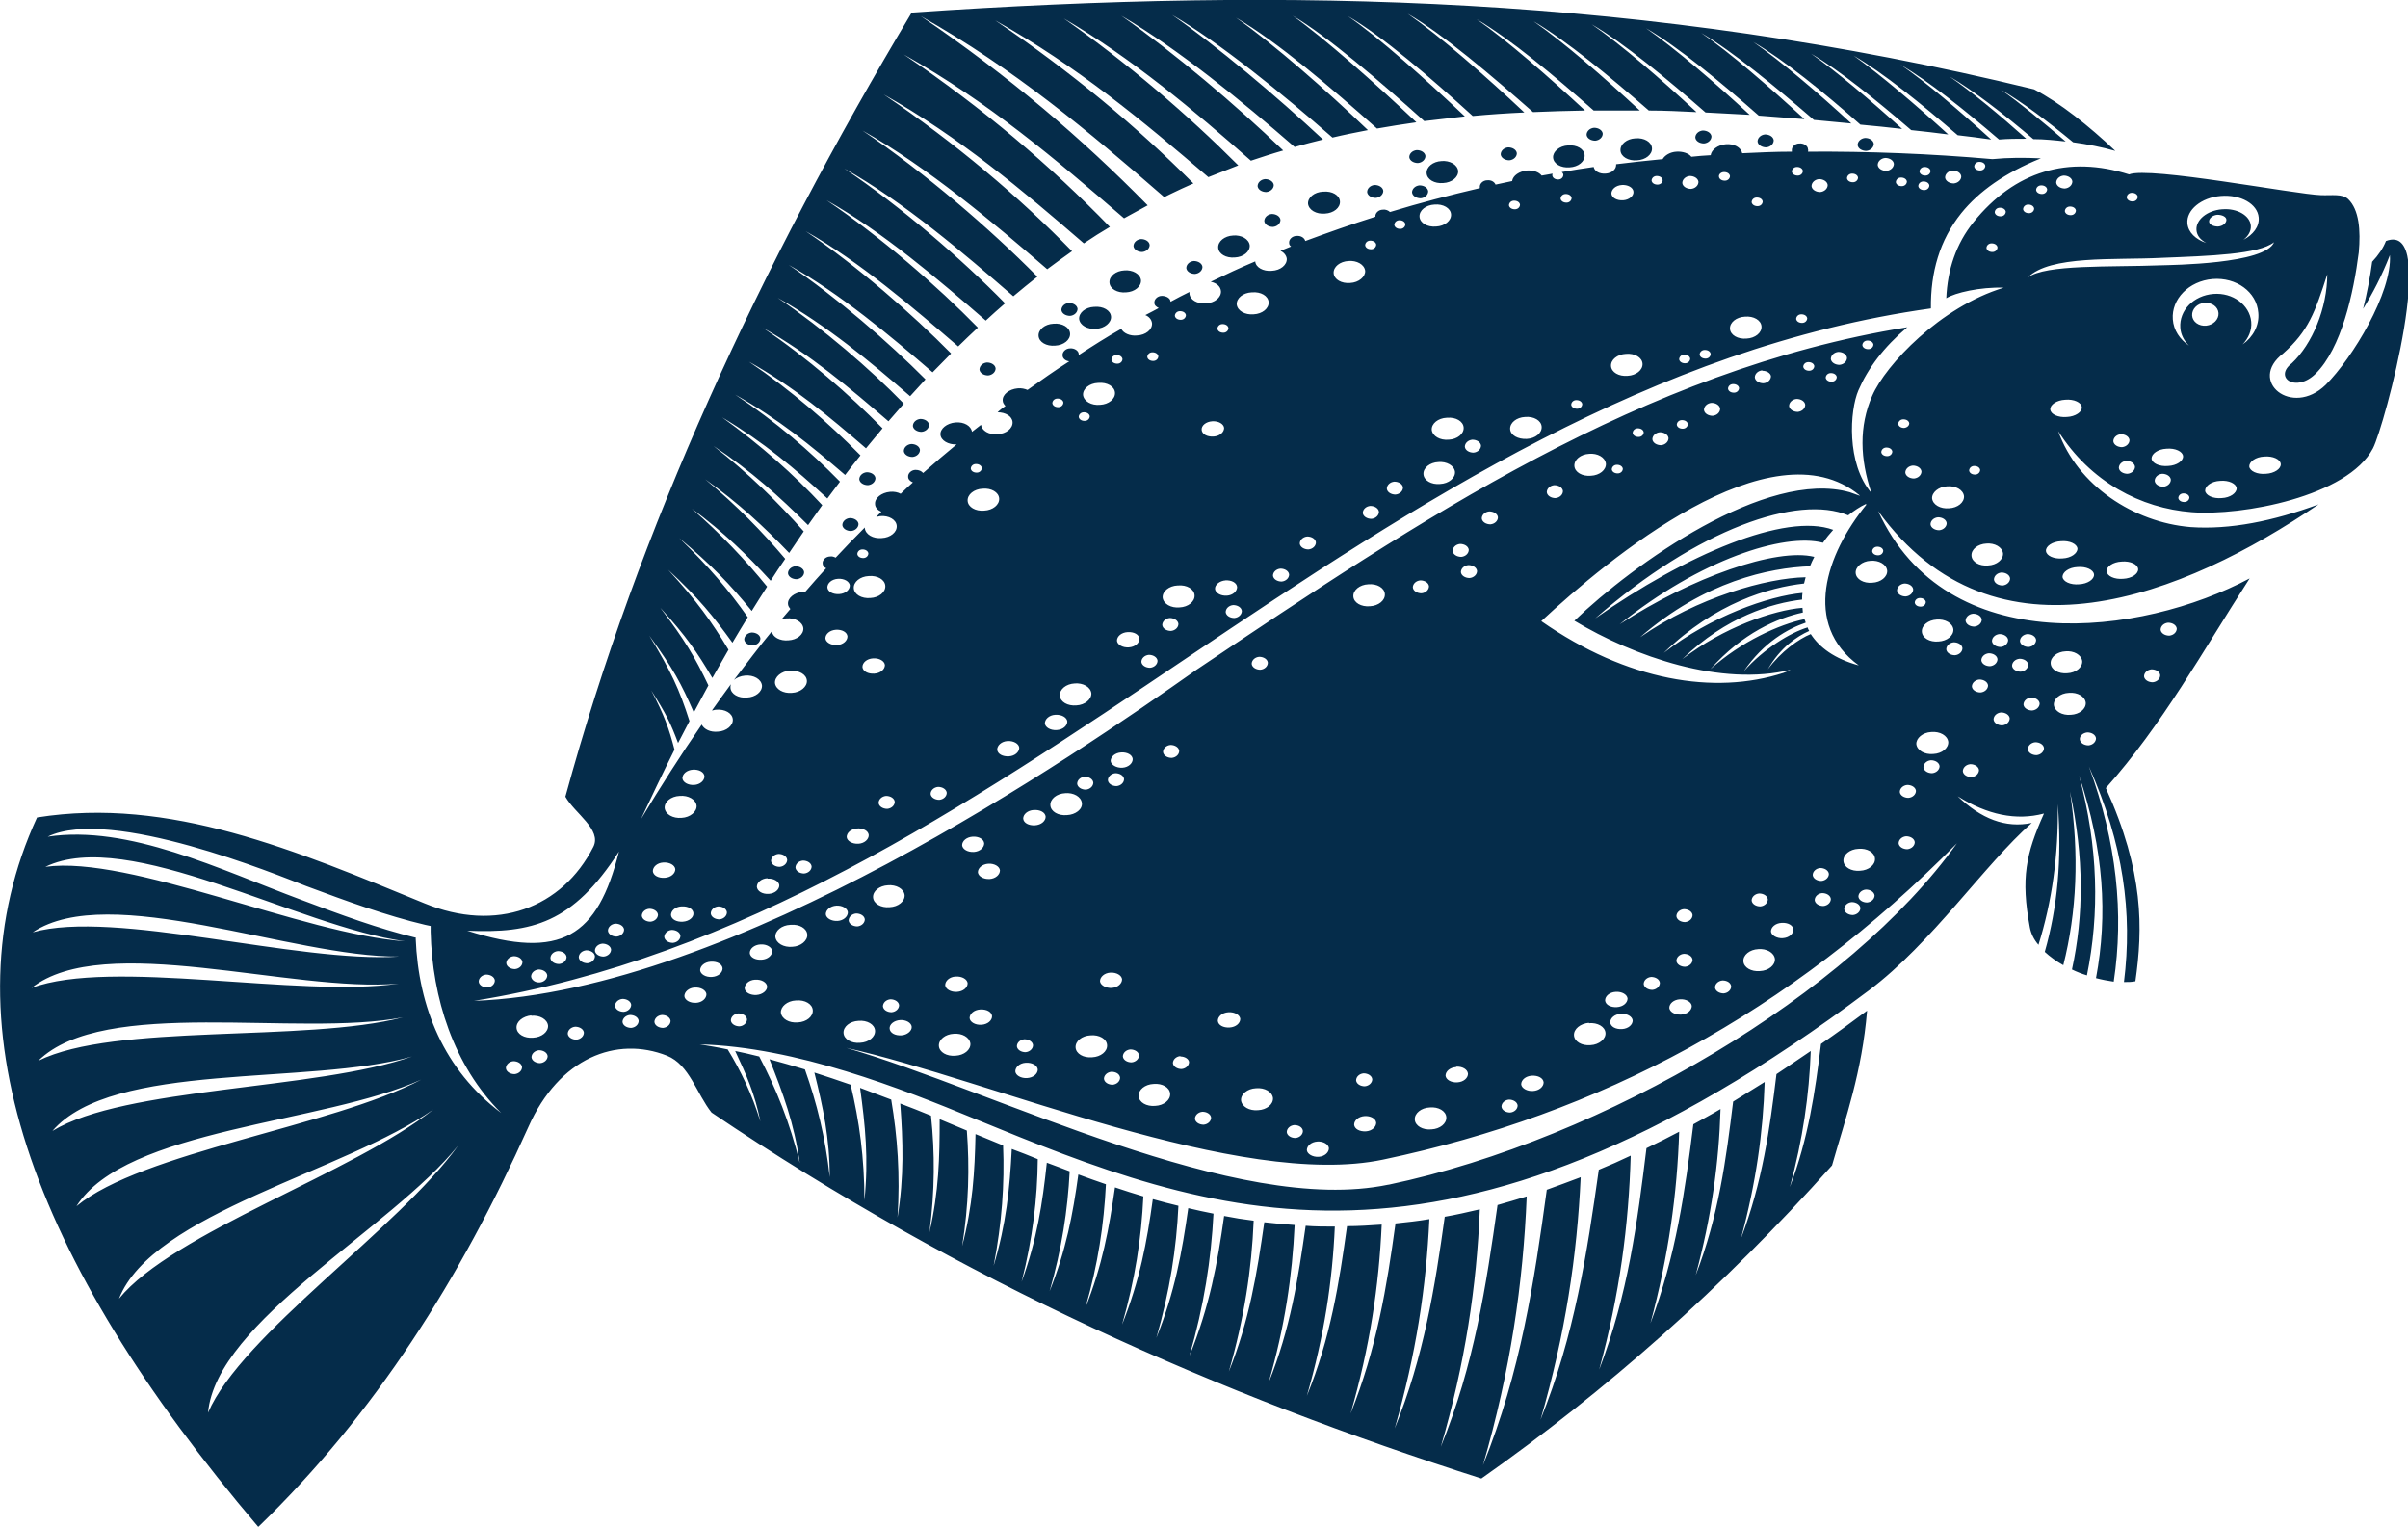 <svg width="183" height="116" viewBox="0 0 183 116" fill="none" xmlns="http://www.w3.org/2000/svg">
<g clip-path="url(#clip0_240_5607)">
<path fill-rule="evenodd" clip-rule="evenodd" d="M19.643 116.002C28.506 107.427 34.973 97.185 40.153 85.633C42.488 80.363 46.86 78.695 50.692 80.214C52.399 80.899 52.938 83.102 54.076 84.531C73.178 97.423 92.73 105.998 112.58 112.34C122.012 105.7 130.934 97.84 139.228 88.55C140.276 84.888 141.504 81.464 141.893 76.79C140.695 77.683 139.557 78.517 138.39 79.32C137.941 82.953 137.432 86.496 136.024 90.188C137.012 86.556 137.491 83.191 137.611 79.856C136.743 80.452 135.845 81.047 135.006 81.613C134.497 85.781 133.929 89.861 132.312 94.088C133.449 89.89 133.988 86.049 134.108 82.209C133.3 82.715 132.491 83.221 131.713 83.697C131.174 88.104 130.605 92.421 128.868 96.887C130.066 92.451 130.635 88.342 130.755 84.263C130.066 84.68 129.377 85.037 128.689 85.424C128.06 90.486 127.371 95.428 125.425 100.549C126.803 95.428 127.461 90.694 127.611 85.99C126.773 86.437 125.934 86.853 125.126 87.24C124.437 92.868 123.719 98.376 121.533 104.063C123.09 98.346 123.778 93.076 123.928 87.806C123.12 88.193 122.311 88.55 121.503 88.878C120.605 95.22 119.677 101.413 117.072 107.874C118.958 101.383 119.856 95.399 120.126 89.444C119.257 89.771 118.389 90.099 117.551 90.397C116.593 97.393 115.575 104.212 112.7 111.328C114.796 104.122 115.754 97.513 116.024 90.903C115.275 91.141 114.527 91.349 113.808 91.558C112.94 97.691 112.042 103.676 109.497 109.928C111.353 103.557 112.221 97.721 112.461 91.885C111.563 92.094 110.664 92.302 109.796 92.451C109.047 97.81 108.209 103.08 105.993 108.529C107.61 102.931 108.389 97.781 108.628 92.63C107.76 92.778 106.892 92.868 106.053 92.957C105.395 97.781 104.616 102.485 102.64 107.398C104.107 102.336 104.796 97.691 105.005 93.046C104.107 93.106 103.239 93.165 102.371 93.165C101.772 97.483 101.113 101.681 99.317 106.058C100.634 101.502 101.263 97.334 101.442 93.195C100.694 93.195 99.945 93.195 99.227 93.136C98.658 97.126 98.059 100.996 96.412 105.045C97.64 100.817 98.209 96.947 98.388 93.076C97.61 93.017 96.832 92.957 96.083 92.868C95.544 96.649 94.945 100.371 93.388 104.212C94.556 100.162 95.125 96.441 95.275 92.749C94.526 92.659 93.778 92.54 93.029 92.391C92.52 96.024 91.921 99.269 90.394 103.021C91.502 99.21 92.041 95.696 92.221 92.213C91.592 92.094 90.933 91.945 90.304 91.796C89.825 95.16 89.286 98.168 87.879 101.651C88.897 98.108 89.406 94.863 89.556 91.617C88.897 91.468 88.268 91.29 87.61 91.111C87.16 94.386 86.622 97.274 85.274 100.639C86.262 97.215 86.741 94.059 86.891 90.903C86.172 90.694 85.454 90.456 84.735 90.218C84.286 93.344 83.777 96.143 82.49 99.359C83.448 96.054 83.897 93.017 84.047 89.98C83.358 89.742 82.669 89.503 81.951 89.235C81.532 92.272 81.023 94.982 79.765 98.108C80.693 94.892 81.142 91.945 81.292 88.997C80.723 88.789 80.154 88.55 79.555 88.342C79.226 91.439 78.807 94.178 77.639 97.393C78.478 94.088 78.837 91.081 78.867 88.074C78.208 87.806 77.549 87.538 76.891 87.3C76.741 90.277 76.472 92.987 75.513 96.173C76.142 92.927 76.352 89.95 76.232 87.032C75.543 86.734 74.825 86.466 74.136 86.169C74.076 89.027 73.927 91.617 73.118 94.684C73.627 91.528 73.687 88.699 73.477 85.901C72.789 85.603 72.1 85.335 71.412 85.037C71.412 87.925 71.352 90.545 70.633 93.642C71.052 90.456 71.052 87.598 70.753 84.769C69.974 84.442 69.196 84.144 68.417 83.846C68.627 86.734 68.717 89.354 68.208 92.51C68.417 89.265 68.208 86.377 67.729 83.549C66.95 83.251 66.142 82.953 65.363 82.655C65.753 85.484 66.022 88.044 65.693 91.2C65.693 87.985 65.303 85.156 64.645 82.417C63.717 82.09 62.818 81.792 61.89 81.494C62.549 84.114 63.058 86.496 63.058 89.444C62.729 86.407 62.07 83.787 61.172 81.256C60.273 80.988 59.375 80.72 58.477 80.482C59.495 83.042 60.363 85.365 60.782 88.372C60.034 85.305 58.986 82.715 57.699 80.273C57.1 80.124 56.471 79.976 55.872 79.856C56.71 81.643 57.369 83.102 57.788 85.216C57.16 83.161 56.291 81.345 55.303 79.737C54.614 79.588 53.896 79.469 53.177 79.35C60.543 79.559 68.507 82.715 74.076 85.007C92.011 92.362 109.796 99.448 142.043 75.242C146.833 71.639 150.815 65.684 154.408 62.528C152.402 62.945 150.546 62.2 148.779 60.503C151.025 61.903 153.211 62.379 155.336 61.813C153.959 64.88 153.57 66.726 154.259 70.448C154.348 70.924 154.558 71.371 154.917 71.788C155.935 68.542 156.444 64.999 156.384 61.099C156.714 65.297 156.354 68.959 155.396 72.324C155.786 72.681 156.265 73.038 156.804 73.336C157.821 69.316 158.031 64.94 157.312 60.146C158.39 65.178 158.36 69.555 157.462 73.663C157.821 73.842 158.211 73.991 158.6 74.11C159.558 69.406 159.468 64.374 158.001 58.925C159.887 64.582 160.187 69.525 159.289 74.319C159.738 74.438 160.217 74.527 160.636 74.587C161.414 69.436 160.875 64.017 158.75 58.24C161.384 64.136 162.073 69.376 161.414 74.616C161.714 74.616 162.013 74.616 162.283 74.557C162.852 70.567 162.941 66.25 160.037 59.878C164.319 55.084 167.373 49.517 170.966 43.949C162.732 48.326 147.941 50.231 142.731 38.828C151.624 51.095 165.965 45.289 176.205 38.322C172.732 39.602 169.469 40.257 166.474 40.048C162.163 39.691 157.881 36.892 156.414 32.754C158.869 36.624 162.702 38.619 166.564 38.917C170.367 39.215 178.421 37.726 180.337 34.064C181.205 32.397 185.427 16.735 181.325 18.313C181.116 18.849 180.756 19.385 180.277 19.891C180.128 21.023 179.888 22.273 179.589 23.464C180.307 22.303 180.996 20.993 181.625 19.385C181.804 22.214 178.78 27.216 176.744 29.241C174.169 31.741 170.786 28.943 173.511 26.858C175.427 25.161 175.936 23.732 176.864 20.844C176.864 23.405 175.726 26.144 174.169 27.603C172.762 28.675 174.469 29.866 175.966 28.407C177.942 26.471 178.87 22.244 179.259 19.177C179.409 17.509 179.289 15.931 178.451 15.127C178.002 14.711 177.223 14.86 176.385 14.83C174.469 14.77 163.331 12.627 161.804 13.252C157.193 11.793 153.121 12.984 149.977 16.884C148.66 18.522 148.001 20.487 147.911 22.66C148.57 22.244 150.486 21.797 152.282 21.857C147.462 23.315 143.3 27.722 142.282 30.074C141.264 32.397 141.354 34.868 142.222 37.458C140.306 35.225 140.575 31.176 141.234 29.657C141.953 27.99 143.15 26.382 144.947 24.864C124.826 28.109 107.88 39.513 90.933 50.886C81.711 57.377 55.752 75.331 36.021 76.045C56.261 72.8 73.298 61.367 90.274 49.934C107.76 38.173 125.665 26.382 146.743 23.434C146.713 20.695 147.402 18.254 149.049 16.199C150.396 14.532 152.372 13.133 155.097 12.031C153.869 11.972 152.612 11.972 151.414 12.091C146.653 11.674 141.983 11.495 137.402 11.525C137.402 11.465 137.432 11.406 137.402 11.346C137.402 11.078 137.072 10.87 136.743 10.9C136.414 10.9 136.144 11.168 136.174 11.435C136.174 11.465 136.174 11.495 136.174 11.525C134.917 11.525 133.659 11.584 132.402 11.644C132.312 11.197 131.773 10.9 131.144 10.959C130.545 11.019 130.066 11.376 130.006 11.793C129.527 11.823 129.048 11.852 128.539 11.912C128.33 11.644 127.88 11.495 127.401 11.525C126.922 11.555 126.533 11.793 126.353 12.091C125.156 12.21 123.988 12.329 122.82 12.478V12.537C122.82 12.865 122.491 13.162 122.012 13.192C121.563 13.222 121.174 13.014 121.114 12.686C120.305 12.805 119.497 12.924 118.688 13.073C118.748 13.133 118.808 13.192 118.808 13.281C118.808 13.46 118.659 13.639 118.419 13.639C118.179 13.639 118 13.52 117.97 13.341C117.97 13.281 117.97 13.222 118 13.192C117.73 13.252 117.461 13.281 117.161 13.341C116.952 13.073 116.533 12.924 116.054 12.954C115.455 13.014 114.976 13.341 114.916 13.758C114.497 13.847 114.078 13.937 113.658 14.026C113.569 13.818 113.329 13.669 113.03 13.698C112.7 13.698 112.431 13.966 112.461 14.234C112.461 14.234 112.461 14.264 112.461 14.294C110.155 14.83 107.88 15.425 105.634 16.11C105.514 15.991 105.305 15.902 105.095 15.931C104.766 15.931 104.496 16.199 104.526 16.467C102.73 17.033 100.963 17.658 99.197 18.313C99.137 18.075 98.868 17.896 98.538 17.926C98.209 17.926 97.939 18.194 97.969 18.462C97.969 18.581 98.029 18.671 98.119 18.73C97.85 18.849 97.58 18.939 97.311 19.058C97.58 19.177 97.76 19.415 97.79 19.653C97.82 20.13 97.311 20.546 96.652 20.576C95.993 20.636 95.424 20.308 95.394 19.862C94.257 20.338 93.119 20.874 92.011 21.41C92.46 21.499 92.76 21.767 92.789 22.124C92.819 22.601 92.31 23.018 91.652 23.047C90.993 23.107 90.424 22.779 90.394 22.303C90.394 22.273 90.394 22.214 90.394 22.184C89.915 22.422 89.436 22.66 88.957 22.928C88.957 22.66 88.628 22.482 88.298 22.482C87.969 22.482 87.699 22.75 87.729 23.018C87.729 23.196 87.879 23.315 88.059 23.405C87.729 23.583 87.4 23.762 87.041 23.941C87.34 24.06 87.52 24.298 87.55 24.566C87.58 25.042 87.071 25.459 86.412 25.489C85.873 25.549 85.364 25.31 85.214 24.983C84.106 25.608 83.029 26.293 81.981 26.978C81.981 26.978 81.981 26.948 81.981 26.918C81.981 26.65 81.651 26.442 81.322 26.471C80.993 26.471 80.723 26.739 80.753 27.007C80.753 27.246 80.993 27.424 81.262 27.454C80.184 28.139 79.136 28.883 78.088 29.628C77.879 29.538 77.609 29.479 77.34 29.508C76.681 29.568 76.172 29.985 76.202 30.431C76.202 30.58 76.292 30.729 76.412 30.848C76.202 30.997 75.993 31.146 75.813 31.325C76.412 31.325 76.921 31.622 76.951 32.069C76.981 32.545 76.472 32.962 75.813 32.992C75.154 33.052 74.615 32.724 74.555 32.277C74.316 32.456 74.106 32.635 73.867 32.813C73.807 32.367 73.268 32.039 72.609 32.099C71.95 32.158 71.441 32.575 71.471 33.022C71.501 33.468 72.07 33.796 72.699 33.766C71.831 34.481 70.992 35.195 70.154 35.94C70.034 35.791 69.825 35.702 69.585 35.702C69.256 35.702 68.986 35.969 69.016 36.237C69.016 36.416 69.166 36.565 69.376 36.654C69.076 36.922 68.747 37.22 68.447 37.518C68.238 37.399 67.938 37.339 67.639 37.369C66.98 37.428 66.471 37.845 66.501 38.292C66.501 38.56 66.711 38.768 66.98 38.887L66.591 39.274C66.591 39.274 66.801 39.245 66.89 39.215C67.549 39.155 68.118 39.483 68.148 39.959C68.178 40.435 67.669 40.852 67.01 40.882C66.351 40.942 65.783 40.614 65.723 40.138C65.723 40.138 65.723 40.108 65.723 40.078C64.974 40.823 64.226 41.597 63.507 42.371C63.387 42.311 63.238 42.252 63.088 42.282C62.758 42.282 62.489 42.55 62.519 42.818C62.519 42.966 62.639 43.115 62.788 43.175C62.249 43.77 61.711 44.366 61.202 44.961C61.142 44.961 61.082 44.961 61.022 44.961C60.363 45.021 59.854 45.438 59.884 45.884C59.884 46.033 59.974 46.152 60.064 46.271C59.854 46.539 59.615 46.777 59.405 47.045C59.525 47.016 59.645 46.986 59.764 46.986C60.423 46.926 60.992 47.254 61.052 47.73C61.082 48.207 60.573 48.623 59.914 48.653C59.285 48.713 58.717 48.415 58.657 47.968C57.669 49.159 56.74 50.41 55.782 51.66C55.992 51.482 56.291 51.363 56.621 51.333C57.279 51.273 57.848 51.601 57.908 52.077C57.938 52.554 57.429 52.97 56.77 53C56.112 53.06 55.543 52.732 55.513 52.256C55.513 52.166 55.513 52.077 55.543 51.988C55.064 52.643 54.585 53.298 54.105 53.983C54.195 53.983 54.315 53.923 54.435 53.923C55.094 53.864 55.663 54.191 55.692 54.668C55.722 55.114 55.213 55.561 54.555 55.591C53.986 55.65 53.507 55.412 53.327 55.055C51.74 57.347 50.213 59.759 48.716 62.23C49.554 60.444 50.393 58.687 51.261 56.96C50.842 55.352 50.483 54.34 49.495 52.464C50.632 54.251 50.962 54.935 51.531 56.454C51.83 55.888 52.099 55.352 52.399 54.787C51.62 52.345 50.992 51.005 49.345 48.296C51.141 50.767 51.77 51.928 52.728 54.132C53.088 53.447 53.477 52.762 53.836 52.077C52.818 49.934 52.04 48.623 50.183 46.182C52.189 48.385 52.968 49.546 54.136 51.511C54.555 50.797 54.944 50.082 55.363 49.368C54.076 47.224 52.968 45.676 50.782 43.294C53.117 45.467 54.195 46.807 55.663 48.832C56.052 48.177 56.441 47.522 56.83 46.897C55.363 44.812 53.896 43.085 51.62 40.882C54.046 42.907 55.483 44.395 57.13 46.42C57.519 45.795 57.908 45.17 58.297 44.574C56.651 42.55 54.824 40.614 52.578 38.649C55.004 40.435 56.8 42.192 58.567 44.127C58.926 43.562 59.285 43.026 59.675 42.46C57.938 40.406 55.992 38.411 53.596 36.416C56.142 38.232 58.058 40.019 59.974 42.014C60.333 41.478 60.722 40.912 61.082 40.376C59.106 38.143 56.92 35.999 54.225 33.885C57.1 35.791 59.225 37.726 61.411 39.9C61.77 39.393 62.13 38.887 62.489 38.381C60.303 36.029 57.848 33.855 54.884 31.712C58.058 33.617 60.393 35.582 62.878 37.875C63.208 37.458 63.507 37.011 63.836 36.595C61.531 34.242 58.986 32.069 55.872 29.985C59.196 31.861 61.591 33.826 64.226 36.089C64.615 35.582 65.004 35.076 65.393 34.6C62.998 32.158 60.124 29.657 56.92 27.484C60.333 29.389 63.088 31.712 65.812 34.064C66.232 33.558 66.651 33.052 67.07 32.545C64.585 30.015 61.351 27.186 57.998 24.923C61.561 26.918 64.645 29.538 67.519 32.01C67.908 31.563 68.298 31.116 68.687 30.67C66.082 27.99 62.609 25.012 59.106 22.631C62.848 24.745 66.142 27.484 69.166 30.104C69.555 29.687 69.944 29.241 70.334 28.824C67.519 25.995 63.597 22.601 59.944 20.13C63.866 22.333 67.669 25.519 70.873 28.288C71.352 27.811 71.801 27.335 72.28 26.858C69.346 23.881 65.154 20.219 61.231 17.569C65.303 19.862 69.465 23.434 72.819 26.323C73.298 25.846 73.807 25.37 74.316 24.893C71.262 21.767 66.92 17.986 62.818 15.217C67.07 17.599 71.412 21.32 74.915 24.358C75.394 23.911 75.903 23.464 76.382 23.047C73.118 19.713 68.537 15.753 64.166 12.805C68.717 15.366 73.268 19.266 77.01 22.512C77.609 22.005 78.238 21.499 78.837 21.023C75.214 17.361 70.334 13.162 65.543 9.917C70.543 12.746 75.454 16.884 79.585 20.457C80.214 19.981 80.843 19.534 81.472 19.087C77.43 14.949 72.609 10.87 67.16 7.178C72.879 10.393 77.759 14.502 82.37 18.492C83.029 18.045 83.687 17.629 84.346 17.241C79.825 12.597 74.825 8.309 68.687 4.141C75.154 7.773 80.244 12.12 85.424 16.587C86.023 16.259 86.622 15.931 87.22 15.604C82.22 10.512 76.711 5.808 69.974 1.223C77.1 5.243 82.759 10.006 88.478 14.979C88.628 14.919 88.747 14.83 88.897 14.77C89.496 14.473 90.095 14.204 90.694 13.937C86.322 9.56 81.472 5.51 75.633 1.551C81.861 5.034 86.831 9.173 91.831 13.46C92.58 13.162 93.328 12.865 94.107 12.567C90.304 8.756 85.663 4.766 80.843 1.402C85.993 4.409 90.783 8.428 95.065 12.21C95.873 11.942 96.682 11.674 97.52 11.435C93.897 7.952 89.286 4.052 85.214 1.193C89.586 3.754 94.376 7.684 98.388 11.168C99.107 10.959 99.826 10.78 100.544 10.602C97.071 7.356 92.43 3.456 89.077 1.134C92.67 3.218 97.52 7.178 101.263 10.453C102.131 10.245 103.029 10.066 103.957 9.887C100.784 6.85 96.861 3.397 93.927 1.342C97.101 3.188 101.233 6.731 104.646 9.768C105.634 9.59 106.622 9.441 107.64 9.292C104.496 6.314 100.664 2.92 98.239 1.193C100.874 2.741 104.886 6.195 108.239 9.202C109.257 9.083 110.275 8.964 111.323 8.845C108.359 6.046 104.856 2.89 102.43 1.223C105.065 2.741 108.778 5.957 111.922 8.815C113.209 8.696 114.497 8.607 115.844 8.547C112.97 5.838 109.467 2.771 106.982 1.044C109.706 2.622 113.389 5.778 116.503 8.518C117.79 8.458 119.108 8.428 120.455 8.399C117.7 5.838 114.527 3.069 112.221 1.461C114.766 2.95 118.15 5.778 121.114 8.399C122.251 8.399 123.419 8.399 124.617 8.399C121.892 5.868 118.808 3.188 116.533 1.61C119.018 3.069 122.371 5.838 125.305 8.399C126.503 8.399 127.701 8.458 128.928 8.518C126.234 6.017 123.21 3.397 120.964 1.848C123.419 3.277 126.713 6.017 129.617 8.547C130.725 8.607 131.833 8.667 132.97 8.726C130.306 6.255 127.312 3.694 125.096 2.146C127.551 3.575 130.785 6.255 133.659 8.786C134.797 8.875 135.965 8.964 137.132 9.054C134.467 6.612 131.503 4.022 129.288 2.503C131.713 3.932 134.946 6.612 137.851 9.113C138.779 9.202 139.737 9.292 140.695 9.381C138.15 7.029 135.336 4.647 133.24 3.188C135.575 4.558 138.629 7.029 141.384 9.47C142.432 9.56 143.48 9.679 144.558 9.798C142.162 7.624 139.587 5.451 137.641 4.081C139.827 5.362 142.611 7.624 145.246 9.887C146.174 9.977 147.103 10.096 148.061 10.215C145.576 7.952 142.881 5.659 140.875 4.23C143.12 5.54 146.055 7.922 148.779 10.274C149.618 10.364 150.456 10.483 151.324 10.602C148.929 8.428 146.384 6.255 144.438 4.915C146.564 6.166 149.318 8.369 151.923 10.602C152.612 10.542 153.3 10.542 153.989 10.542C151.923 8.696 149.827 6.969 148.151 5.808C149.977 6.88 152.282 8.667 154.528 10.572C155.336 10.572 156.175 10.661 156.983 10.751C155.217 9.232 153.48 7.803 152.073 6.821C153.66 7.744 155.606 9.202 157.552 10.81C158.63 10.959 159.708 11.168 160.756 11.465C158.75 9.56 156.534 7.803 154.588 6.791C125.096 -0.385 98.089 -1.01 69.286 0.955C57.699 20.338 48.536 40.138 42.968 60.533C43.686 61.813 45.752 63.034 45.093 64.344C42.728 68.989 37.728 70.894 32.249 68.632C22.518 64.642 12.877 60.503 2.816 62.111C-4.25 77.445 2.248 95.577 19.643 116.032V116.002ZM151.983 15.783C152.223 15.783 152.402 15.902 152.432 16.08C152.432 16.259 152.282 16.438 152.043 16.438C151.803 16.438 151.624 16.319 151.594 16.14C151.594 15.961 151.743 15.783 151.983 15.783ZM151.354 18.492C151.594 18.492 151.773 18.611 151.803 18.79C151.803 18.968 151.654 19.147 151.414 19.147C151.175 19.147 150.995 19.028 150.965 18.849C150.965 18.671 151.115 18.492 151.354 18.492ZM157.312 15.693C157.552 15.693 157.732 15.812 157.762 15.991C157.762 16.17 157.612 16.348 157.372 16.348C157.133 16.348 156.953 16.229 156.923 16.05C156.923 15.872 157.073 15.693 157.312 15.693ZM162.013 14.651C162.253 14.651 162.432 14.77 162.462 14.949C162.462 15.127 162.313 15.306 162.073 15.306C161.834 15.306 161.654 15.187 161.624 15.008C161.624 14.83 161.774 14.651 162.013 14.651ZM155.127 14.085C155.366 14.085 155.546 14.204 155.576 14.383C155.576 14.562 155.426 14.741 155.187 14.741C154.947 14.741 154.768 14.621 154.738 14.443C154.738 14.264 154.887 14.085 155.127 14.085ZM154.139 15.544C154.378 15.544 154.558 15.664 154.588 15.842C154.588 16.021 154.438 16.199 154.199 16.199C153.959 16.199 153.779 16.08 153.75 15.902C153.75 15.723 153.899 15.544 154.139 15.544ZM156.833 13.341C157.163 13.341 157.462 13.52 157.492 13.788C157.492 14.056 157.253 14.294 156.923 14.324C156.594 14.324 156.295 14.145 156.265 13.877C156.265 13.609 156.504 13.371 156.833 13.341ZM148.39 12.954C148.719 12.954 149.019 13.133 149.049 13.401C149.049 13.669 148.809 13.907 148.48 13.937C148.151 13.937 147.851 13.758 147.821 13.49C147.821 13.222 148.061 12.984 148.39 12.954ZM143.27 12.001C143.599 12.001 143.899 12.18 143.929 12.448C143.929 12.716 143.689 12.954 143.36 12.984C143.031 12.984 142.731 12.805 142.701 12.537C142.701 12.269 142.941 12.031 143.27 12.001ZM138.24 13.609C138.569 13.609 138.869 13.788 138.899 14.056C138.899 14.324 138.659 14.562 138.33 14.592C138 14.592 137.701 14.413 137.671 14.145C137.671 13.877 137.911 13.639 138.24 13.609ZM128.419 13.371C128.749 13.371 129.048 13.55 129.078 13.818C129.078 14.085 128.839 14.324 128.509 14.353C128.18 14.353 127.88 14.175 127.85 13.907C127.85 13.639 128.09 13.401 128.419 13.371ZM133.509 15.008C133.749 15.008 133.929 15.127 133.958 15.306C133.958 15.485 133.809 15.664 133.569 15.664C133.33 15.664 133.15 15.544 133.12 15.366C133.12 15.187 133.27 15.008 133.509 15.008ZM146.264 12.686C146.504 12.686 146.683 12.805 146.713 12.984C146.713 13.162 146.564 13.341 146.324 13.341C146.085 13.341 145.905 13.222 145.875 13.043C145.875 12.865 146.025 12.686 146.264 12.686ZM146.174 13.788C146.414 13.788 146.594 13.907 146.624 14.085C146.624 14.264 146.474 14.443 146.234 14.443C145.995 14.443 145.815 14.324 145.785 14.145C145.785 13.966 145.935 13.788 146.174 13.788ZM144.468 13.49C144.707 13.49 144.887 13.609 144.917 13.788C144.917 13.966 144.767 14.145 144.528 14.145C144.288 14.145 144.108 14.026 144.079 13.847C144.079 13.669 144.228 13.49 144.468 13.49ZM150.426 12.299C150.666 12.299 150.845 12.418 150.875 12.597C150.875 12.775 150.725 12.954 150.486 12.954C150.246 12.954 150.067 12.835 150.037 12.656C150.037 12.478 150.187 12.299 150.426 12.299ZM140.755 13.192C140.995 13.192 141.174 13.311 141.204 13.49C141.204 13.669 141.054 13.847 140.815 13.847C140.575 13.847 140.396 13.728 140.366 13.55C140.366 13.371 140.516 13.192 140.755 13.192ZM136.563 12.686C136.803 12.686 136.982 12.805 137.012 12.984C137.012 13.162 136.863 13.341 136.623 13.341C136.384 13.341 136.204 13.222 136.174 13.043C136.174 12.865 136.324 12.686 136.563 12.686ZM131.024 13.073C131.264 13.073 131.443 13.192 131.473 13.371C131.473 13.55 131.324 13.728 131.084 13.728C130.845 13.728 130.665 13.609 130.635 13.43C130.605 13.252 130.785 13.073 131.024 13.073ZM125.904 13.371C126.144 13.371 126.323 13.49 126.353 13.669C126.383 13.847 126.204 14.026 125.964 14.026C125.725 14.026 125.545 13.907 125.515 13.728C125.515 13.55 125.665 13.371 125.904 13.371ZM118.988 14.741C119.227 14.741 119.407 14.86 119.437 15.038C119.437 15.217 119.287 15.396 119.048 15.396C118.808 15.396 118.629 15.276 118.599 15.098C118.599 14.919 118.748 14.741 118.988 14.741ZM115.066 15.247C115.305 15.247 115.485 15.366 115.515 15.544C115.515 15.723 115.365 15.902 115.125 15.902C114.886 15.902 114.706 15.783 114.676 15.604C114.676 15.425 114.826 15.247 115.066 15.247ZM106.353 16.735C106.592 16.735 106.772 16.854 106.802 17.033C106.802 17.212 106.652 17.39 106.413 17.39C106.173 17.39 105.993 17.271 105.964 17.093C105.964 16.914 106.113 16.735 106.353 16.735ZM123.24 14.056C123.689 14.026 124.108 14.234 124.138 14.562C124.168 14.889 123.808 15.187 123.359 15.217C122.88 15.247 122.491 15.038 122.461 14.711C122.461 14.383 122.79 14.085 123.269 14.056H123.24ZM92.131 32.01C92.61 31.98 92.999 32.218 93.029 32.516C93.029 32.843 92.7 33.141 92.221 33.171C91.742 33.2 91.352 32.992 91.322 32.664C91.292 32.337 91.652 32.039 92.131 32.01ZM66.351 50.023C66.831 49.993 67.22 50.231 67.25 50.529C67.25 50.856 66.92 51.154 66.441 51.184C65.962 51.214 65.573 51.005 65.543 50.678C65.543 50.35 65.872 50.053 66.351 50.023ZM50.423 65.535C50.902 65.505 51.291 65.743 51.321 66.041C51.321 66.369 50.992 66.666 50.513 66.696C50.034 66.726 49.644 66.518 49.614 66.19C49.614 65.863 49.944 65.565 50.393 65.535H50.423ZM52.638 58.479C53.117 58.449 53.507 58.657 53.537 58.985C53.537 59.312 53.207 59.61 52.758 59.64C52.279 59.67 51.89 59.431 51.86 59.134C51.86 58.806 52.189 58.508 52.668 58.479H52.638ZM63.687 43.979C64.166 43.949 64.555 44.187 64.585 44.485C64.585 44.812 64.256 45.11 63.776 45.14C63.297 45.17 62.908 44.961 62.878 44.634C62.878 44.306 63.208 44.008 63.687 43.979ZM63.507 47.849C63.986 47.819 64.375 48.028 64.405 48.355C64.405 48.683 64.076 48.981 63.627 49.011C63.148 49.04 62.758 48.802 62.729 48.504C62.729 48.177 63.058 47.879 63.537 47.849H63.507ZM65.543 41.746C65.783 41.746 65.962 41.865 65.992 42.043C65.992 42.222 65.843 42.401 65.603 42.401C65.363 42.401 65.184 42.282 65.154 42.103C65.154 41.924 65.303 41.746 65.543 41.746ZM74.166 35.255C74.406 35.255 74.585 35.374 74.615 35.553C74.615 35.731 74.466 35.91 74.226 35.91C73.986 35.91 73.807 35.791 73.777 35.612C73.777 35.434 73.927 35.255 74.166 35.255ZM82.37 31.325C82.609 31.325 82.789 31.444 82.819 31.622C82.819 31.801 82.669 31.98 82.43 31.98C82.19 31.98 82.011 31.861 81.981 31.682C81.981 31.503 82.13 31.325 82.37 31.325ZM80.364 30.283C80.603 30.283 80.783 30.402 80.813 30.58C80.813 30.759 80.663 30.938 80.424 30.938C80.184 30.938 80.005 30.819 79.975 30.64C79.975 30.461 80.124 30.283 80.364 30.283ZM84.855 26.978C85.095 26.978 85.274 27.097 85.304 27.275C85.304 27.454 85.154 27.633 84.915 27.633C84.675 27.633 84.496 27.514 84.466 27.335C84.466 27.156 84.615 26.978 84.855 26.978ZM87.58 26.769C87.819 26.769 87.999 26.888 88.029 27.067C88.029 27.246 87.879 27.424 87.64 27.424C87.4 27.424 87.22 27.305 87.191 27.127C87.191 26.948 87.34 26.769 87.58 26.769ZM89.676 23.643C89.915 23.643 90.095 23.762 90.125 23.941C90.125 24.119 89.975 24.298 89.735 24.298C89.496 24.298 89.316 24.179 89.286 24C89.286 23.822 89.436 23.643 89.676 23.643ZM92.909 24.625C93.149 24.625 93.328 24.745 93.358 24.923C93.358 25.102 93.209 25.28 92.969 25.28C92.73 25.28 92.55 25.161 92.52 24.983C92.52 24.804 92.67 24.625 92.909 24.625ZM104.137 18.284C104.377 18.284 104.556 18.403 104.586 18.581C104.586 18.76 104.437 18.939 104.197 18.939C103.957 18.939 103.778 18.82 103.748 18.641C103.748 18.462 103.898 18.284 104.137 18.284ZM66.022 43.77C66.681 43.711 67.25 44.038 67.28 44.515C67.31 44.991 66.801 45.408 66.142 45.438C65.483 45.497 64.914 45.17 64.884 44.693C64.854 44.217 65.363 43.8 66.022 43.77ZM51.65 60.474C52.309 60.414 52.878 60.742 52.938 61.218C52.968 61.664 52.459 62.111 51.8 62.141C51.141 62.2 50.572 61.873 50.513 61.397C50.483 60.92 50.992 60.503 51.65 60.474ZM60.064 50.976C60.722 50.916 61.291 51.243 61.321 51.72C61.351 52.166 60.842 52.613 60.184 52.643C59.525 52.703 58.956 52.375 58.896 51.899C58.866 51.422 59.375 51.005 60.034 50.946L60.064 50.976ZM83.478 29.092C84.136 29.032 84.705 29.36 84.735 29.836C84.765 30.312 84.256 30.729 83.597 30.759C82.939 30.819 82.37 30.491 82.31 30.015C82.28 29.538 82.789 29.121 83.448 29.092H83.478ZM74.675 37.131C75.334 37.071 75.903 37.399 75.933 37.875C75.963 38.351 75.454 38.768 74.795 38.798C74.136 38.858 73.567 38.53 73.537 38.054C73.507 37.577 74.016 37.16 74.675 37.131ZM95.155 22.214C95.814 22.154 96.382 22.482 96.412 22.958C96.442 23.434 95.933 23.851 95.275 23.881C94.616 23.941 94.047 23.613 93.987 23.137C93.957 22.66 94.466 22.244 95.125 22.214H95.155ZM109.018 15.544C109.676 15.485 110.245 15.812 110.275 16.289C110.305 16.765 109.796 17.182 109.137 17.212C108.479 17.271 107.91 16.944 107.88 16.467C107.85 15.991 108.359 15.574 109.018 15.544ZM102.46 19.832C103.119 19.772 103.688 20.1 103.748 20.576C103.778 21.023 103.269 21.469 102.61 21.499C101.951 21.559 101.383 21.231 101.353 20.755C101.323 20.279 101.832 19.862 102.49 19.832H102.46ZM93.119 44.098C93.598 44.068 93.987 44.276 94.017 44.604C94.017 44.931 93.688 45.229 93.239 45.259C92.76 45.289 92.37 45.05 92.34 44.753C92.31 44.455 92.67 44.127 93.149 44.098H93.119ZM85.693 48.028C86.172 47.998 86.562 48.207 86.592 48.534C86.592 48.862 86.262 49.159 85.783 49.189C85.304 49.219 84.915 48.981 84.885 48.683C84.885 48.355 85.214 48.058 85.693 48.028ZM80.214 54.31C80.693 54.281 81.082 54.519 81.112 54.816C81.112 55.144 80.783 55.442 80.304 55.471C79.825 55.501 79.436 55.263 79.406 54.965C79.406 54.638 79.735 54.34 80.184 54.31H80.214ZM88.897 46.956C89.226 46.956 89.526 47.135 89.556 47.403C89.556 47.671 89.316 47.909 88.987 47.939C88.658 47.939 88.358 47.76 88.328 47.492C88.328 47.224 88.568 46.986 88.897 46.956ZM99.347 40.763C99.676 40.763 99.975 40.942 100.005 41.21C100.005 41.478 99.766 41.716 99.436 41.746C99.107 41.746 98.808 41.567 98.778 41.299C98.778 41.031 99.017 40.793 99.347 40.763ZM93.718 45.974C94.047 45.974 94.346 46.152 94.376 46.42C94.376 46.688 94.137 46.926 93.807 46.956C93.478 46.956 93.179 46.777 93.149 46.51C93.149 46.242 93.388 46.003 93.718 45.974ZM97.311 43.205C97.64 43.205 97.939 43.383 97.969 43.651C97.969 43.919 97.73 44.157 97.4 44.187C97.071 44.187 96.772 44.008 96.742 43.74C96.742 43.472 96.981 43.234 97.311 43.205ZM87.31 49.755C87.64 49.755 87.939 49.934 87.969 50.202C87.969 50.469 87.729 50.708 87.4 50.737C87.071 50.737 86.771 50.559 86.741 50.291C86.741 50.023 86.981 49.785 87.31 49.755ZM76.561 56.305C77.04 56.275 77.43 56.514 77.46 56.811C77.46 57.139 77.13 57.437 76.681 57.466C76.202 57.496 75.813 57.288 75.783 56.96C75.783 56.633 76.112 56.335 76.561 56.305ZM51.8 68.87C52.279 68.84 52.668 69.049 52.698 69.376C52.728 69.704 52.369 70.001 51.89 70.031C51.411 70.061 51.022 69.852 50.992 69.525C50.992 69.197 51.321 68.9 51.77 68.87H51.8ZM58.327 66.756C58.806 66.726 59.196 66.964 59.225 67.262C59.225 67.59 58.896 67.887 58.417 67.917C57.938 67.947 57.549 67.709 57.519 67.381C57.519 67.054 57.848 66.756 58.327 66.726V66.756ZM65.124 62.945C65.603 62.915 65.992 63.123 66.022 63.451C66.022 63.779 65.693 64.076 65.244 64.106C64.765 64.136 64.375 63.898 64.345 63.6C64.345 63.272 64.675 62.974 65.154 62.945H65.124ZM67.34 60.474C67.669 60.474 67.968 60.652 67.998 60.92C67.998 61.188 67.759 61.426 67.429 61.456C67.1 61.456 66.801 61.277 66.771 61.01C66.771 60.742 67.01 60.503 67.34 60.474ZM59.166 64.88C59.495 64.88 59.794 65.059 59.824 65.327C59.824 65.595 59.585 65.833 59.255 65.863C58.926 65.863 58.627 65.684 58.597 65.416C58.597 65.148 58.836 64.91 59.166 64.88ZM54.585 68.87C54.914 68.87 55.213 69.049 55.243 69.316C55.243 69.584 55.004 69.823 54.674 69.852C54.345 69.852 54.046 69.674 54.016 69.406C54.016 69.138 54.255 68.9 54.585 68.87ZM49.345 69.049C49.674 69.049 49.974 69.227 50.004 69.495C50.004 69.763 49.764 70.001 49.435 70.031C49.105 70.031 48.806 69.852 48.776 69.584C48.776 69.316 49.016 69.078 49.345 69.049ZM45.782 71.698C46.111 71.698 46.411 71.877 46.441 72.145C46.441 72.413 46.201 72.651 45.872 72.681C45.542 72.681 45.243 72.502 45.213 72.234C45.213 71.966 45.453 71.728 45.782 71.698ZM36.949 74.05C37.279 74.05 37.578 74.229 37.608 74.497C37.608 74.765 37.368 75.003 37.039 75.033C36.71 75.033 36.41 74.854 36.38 74.587C36.38 74.319 36.62 74.08 36.949 74.05ZM40.931 73.663C41.261 73.663 41.56 73.842 41.59 74.11C41.59 74.378 41.351 74.616 41.021 74.646C40.692 74.676 40.392 74.467 40.363 74.199C40.363 73.931 40.602 73.693 40.931 73.663ZM42.399 72.264C42.728 72.264 43.027 72.443 43.057 72.711C43.057 72.979 42.818 73.217 42.488 73.247C42.159 73.247 41.86 73.068 41.83 72.8C41.83 72.532 42.069 72.294 42.399 72.264ZM46.77 70.18C47.099 70.18 47.399 70.359 47.429 70.626C47.429 70.894 47.189 71.133 46.86 71.162C46.53 71.162 46.231 70.984 46.201 70.716C46.201 70.448 46.441 70.21 46.77 70.18ZM44.554 72.204C44.884 72.204 45.183 72.383 45.213 72.651C45.213 72.919 44.974 73.157 44.644 73.187C44.315 73.187 44.015 73.008 43.985 72.74C43.985 72.472 44.225 72.234 44.554 72.204ZM39.045 72.651C39.374 72.651 39.674 72.83 39.704 73.098C39.704 73.366 39.464 73.604 39.135 73.634C38.806 73.634 38.506 73.455 38.476 73.187C38.476 72.919 38.716 72.681 39.045 72.651ZM51.051 70.656C51.381 70.656 51.68 70.835 51.71 71.103C51.71 71.371 51.471 71.609 51.141 71.639C50.812 71.639 50.513 71.46 50.483 71.192C50.483 70.924 50.722 70.686 51.051 70.656ZM61.022 65.386C61.351 65.386 61.651 65.565 61.681 65.833C61.681 66.101 61.441 66.339 61.112 66.369C60.782 66.369 60.483 66.19 60.453 65.922C60.453 65.654 60.693 65.416 61.022 65.386ZM71.292 59.789C71.621 59.789 71.921 59.967 71.95 60.235C71.95 60.503 71.711 60.742 71.382 60.771C71.052 60.771 70.753 60.593 70.723 60.325C70.723 60.057 70.962 59.819 71.292 59.789ZM136.893 23.881C137.132 23.881 137.312 24 137.342 24.179C137.342 24.358 137.192 24.536 136.953 24.536C136.713 24.536 136.533 24.417 136.503 24.238C136.503 24.06 136.653 23.881 136.893 23.881ZM128 26.948C128.24 26.948 128.419 27.067 128.449 27.246C128.449 27.424 128.3 27.603 128.06 27.603C127.821 27.603 127.641 27.484 127.611 27.305C127.611 27.127 127.761 26.948 128 26.948ZM129.557 26.591C129.797 26.591 129.976 26.71 130.006 26.888C130.006 27.067 129.857 27.246 129.617 27.246C129.377 27.246 129.198 27.127 129.168 26.948C129.168 26.769 129.318 26.591 129.557 26.591ZM119.796 30.402C120.036 30.402 120.215 30.521 120.245 30.699C120.245 30.878 120.096 31.057 119.856 31.057C119.617 31.057 119.437 30.938 119.407 30.759C119.407 30.58 119.557 30.402 119.796 30.402ZM111.892 33.409C112.221 33.409 112.521 33.587 112.551 33.855C112.551 34.123 112.311 34.362 111.982 34.391C111.652 34.391 111.353 34.213 111.323 33.945C111.323 33.677 111.563 33.439 111.892 33.409ZM105.964 36.595C106.293 36.595 106.592 36.773 106.622 37.041C106.622 37.309 106.383 37.547 106.053 37.577C105.724 37.577 105.425 37.399 105.395 37.131C105.395 36.863 105.634 36.624 105.964 36.595ZM104.137 38.441C104.466 38.441 104.766 38.619 104.796 38.887C104.796 39.155 104.556 39.393 104.227 39.423C103.898 39.423 103.598 39.245 103.568 38.977C103.568 38.709 103.808 38.47 104.137 38.441ZM81.651 51.928C82.31 51.869 82.879 52.196 82.939 52.673C82.969 53.119 82.46 53.566 81.801 53.596C81.142 53.655 80.573 53.328 80.543 52.851C80.514 52.375 81.023 51.958 81.681 51.928H81.651ZM89.526 44.485C90.185 44.425 90.753 44.753 90.783 45.229C90.813 45.706 90.304 46.122 89.646 46.152C88.987 46.212 88.418 45.884 88.358 45.408C88.328 44.931 88.837 44.515 89.496 44.485H89.526ZM109.976 31.741C110.634 31.682 111.203 32.01 111.233 32.486C111.263 32.962 110.754 33.379 110.095 33.409C109.437 33.468 108.868 33.141 108.808 32.664C108.778 32.188 109.287 31.771 109.946 31.741H109.976ZM115.904 31.682C116.563 31.622 117.132 31.95 117.161 32.426C117.191 32.903 116.682 33.319 116.024 33.349C115.365 33.379 114.796 33.081 114.766 32.605C114.736 32.129 115.245 31.712 115.904 31.682ZM109.287 35.106C109.946 35.046 110.515 35.374 110.574 35.85C110.604 36.327 110.095 36.743 109.437 36.773C108.778 36.833 108.209 36.505 108.179 36.029C108.149 35.553 108.658 35.136 109.317 35.106H109.287ZM132.611 24.06C133.27 24 133.839 24.328 133.869 24.804C133.899 25.28 133.39 25.697 132.731 25.727C132.072 25.787 131.503 25.459 131.473 24.983C131.443 24.506 131.952 24.09 132.611 24.06ZM123.569 26.888C124.228 26.829 124.796 27.156 124.826 27.633C124.856 28.109 124.347 28.526 123.689 28.556C123.03 28.615 122.461 28.288 122.431 27.811C122.401 27.335 122.91 26.918 123.569 26.888ZM139.707 26.739C140.036 26.739 140.336 26.918 140.366 27.186C140.366 27.454 140.126 27.692 139.797 27.722C139.468 27.722 139.168 27.543 139.138 27.275C139.138 27.007 139.378 26.769 139.707 26.739ZM137.432 27.514C137.671 27.514 137.851 27.633 137.881 27.811C137.881 27.99 137.731 28.169 137.491 28.169C137.252 28.169 137.072 28.049 137.042 27.871C137.042 27.692 137.192 27.514 137.432 27.514ZM141.923 25.876C142.162 25.876 142.342 25.995 142.372 26.174C142.372 26.352 142.222 26.531 141.983 26.531C141.743 26.531 141.563 26.412 141.534 26.233C141.534 26.055 141.683 25.876 141.923 25.876ZM136.533 30.312C136.863 30.312 137.162 30.491 137.192 30.759C137.192 31.027 136.953 31.265 136.623 31.295C136.294 31.295 135.994 31.116 135.964 30.848C135.964 30.58 136.204 30.342 136.533 30.312ZM133.929 28.169C134.258 28.169 134.557 28.347 134.587 28.585C134.587 28.853 134.348 29.092 134.018 29.121C133.689 29.121 133.39 28.943 133.36 28.675C133.36 28.407 133.599 28.169 133.929 28.139V28.169ZM82.43 59.015C82.759 59.015 83.059 59.193 83.088 59.461C83.088 59.729 82.849 59.967 82.52 59.997C82.19 59.997 81.891 59.819 81.861 59.55C81.861 59.283 82.1 59.044 82.43 59.015ZM84.765 58.747C85.095 58.747 85.394 58.925 85.424 59.193C85.424 59.461 85.184 59.699 84.855 59.729C84.526 59.729 84.226 59.55 84.196 59.283C84.196 59.015 84.436 58.776 84.765 58.747ZM78.567 61.545C79.046 61.516 79.436 61.724 79.466 62.052C79.466 62.379 79.136 62.677 78.657 62.707C78.178 62.736 77.789 62.528 77.759 62.2C77.759 61.873 78.088 61.575 78.567 61.545ZM85.184 57.169C85.663 57.139 86.053 57.347 86.083 57.675C86.083 58.002 85.753 58.3 85.304 58.33C84.855 58.36 84.436 58.121 84.406 57.824C84.406 57.496 84.735 57.198 85.214 57.169H85.184ZM75.094 65.624C75.573 65.595 75.963 65.833 75.993 66.131C75.993 66.458 75.663 66.756 75.214 66.786C74.735 66.815 74.346 66.577 74.316 66.279C74.316 65.952 74.645 65.654 75.124 65.624H75.094ZM73.897 63.57C74.376 63.54 74.765 63.749 74.795 64.076C74.795 64.404 74.466 64.701 74.016 64.731C73.537 64.761 73.148 64.523 73.118 64.225C73.118 63.898 73.448 63.6 73.927 63.57H73.897ZM63.537 68.81C64.016 68.781 64.405 69.019 64.435 69.316C64.435 69.644 64.106 69.942 63.657 69.972C63.178 70.001 62.788 69.763 62.758 69.465C62.758 69.138 63.088 68.84 63.567 68.81H63.537ZM54.016 73.068C54.495 73.038 54.884 73.247 54.914 73.574C54.914 73.902 54.585 74.199 54.105 74.229C53.627 74.259 53.237 74.021 53.207 73.723C53.207 73.395 53.537 73.098 54.016 73.068ZM57.788 71.758C58.267 71.728 58.657 71.966 58.687 72.264C58.687 72.592 58.357 72.889 57.878 72.919C57.399 72.949 57.01 72.74 56.98 72.413C56.98 72.085 57.309 71.788 57.788 71.758ZM65.064 69.406C65.393 69.406 65.693 69.584 65.723 69.852C65.723 70.12 65.483 70.359 65.154 70.388C64.824 70.388 64.525 70.21 64.495 69.942C64.495 69.674 64.735 69.436 65.064 69.406ZM60.094 70.269C60.752 70.21 61.321 70.537 61.351 71.014C61.381 71.46 60.872 71.907 60.214 71.937C59.555 71.996 58.986 71.669 58.926 71.192C58.896 70.716 59.405 70.299 60.064 70.269H60.094ZM67.459 67.262C68.118 67.203 68.687 67.53 68.747 68.006C68.777 68.483 68.268 68.9 67.609 68.929C66.95 68.989 66.381 68.661 66.351 68.185C66.322 67.709 66.831 67.292 67.489 67.262H67.459ZM80.933 60.265C81.591 60.206 82.16 60.533 82.22 61.01C82.28 61.486 81.741 61.903 81.082 61.932C80.424 61.992 79.855 61.664 79.825 61.188C79.795 60.712 80.304 60.295 80.963 60.265H80.933ZM103.987 44.395C104.646 44.336 105.215 44.663 105.245 45.14C105.275 45.616 104.766 46.033 104.107 46.063C103.448 46.122 102.88 45.795 102.85 45.319C102.82 44.842 103.329 44.425 103.987 44.395ZM120.754 34.481C121.413 34.421 121.982 34.749 122.042 35.225C122.072 35.702 121.563 36.118 120.904 36.148C120.245 36.208 119.677 35.88 119.647 35.404C119.617 34.927 120.126 34.511 120.784 34.481H120.754ZM88.957 56.603C89.286 56.603 89.586 56.782 89.616 57.05C89.616 57.318 89.376 57.556 89.047 57.585C88.718 57.585 88.418 57.407 88.388 57.139C88.388 56.871 88.628 56.633 88.957 56.603ZM95.694 49.904C96.023 49.904 96.323 50.082 96.352 50.35C96.352 50.618 96.113 50.856 95.784 50.886C95.454 50.886 95.155 50.708 95.125 50.44C95.125 50.172 95.364 49.934 95.694 49.904ZM110.964 41.329C111.293 41.329 111.592 41.507 111.622 41.775C111.622 42.043 111.383 42.282 111.054 42.311C110.724 42.311 110.425 42.133 110.395 41.865C110.395 41.597 110.634 41.358 110.964 41.329ZM113.179 38.858C113.509 38.858 113.808 39.036 113.838 39.304C113.838 39.572 113.598 39.81 113.269 39.84C112.94 39.84 112.64 39.661 112.61 39.393C112.61 39.126 112.85 38.887 113.179 38.858ZM111.592 42.937C111.922 42.937 112.221 43.115 112.251 43.383C112.251 43.651 112.012 43.889 111.682 43.919C111.353 43.919 111.054 43.74 111.024 43.472C111.024 43.205 111.263 42.966 111.592 42.937ZM107.94 44.098C108.269 44.098 108.568 44.276 108.598 44.544C108.598 44.812 108.359 45.05 108.029 45.08C107.7 45.08 107.401 44.902 107.371 44.634C107.371 44.366 107.61 44.127 107.94 44.098ZM118.12 36.863C118.449 36.863 118.748 37.041 118.778 37.309C118.778 37.577 118.539 37.815 118.209 37.845C117.88 37.845 117.581 37.666 117.551 37.399C117.551 37.131 117.79 36.892 118.12 36.863ZM126.144 32.843C126.473 32.843 126.773 33.022 126.803 33.29C126.803 33.558 126.563 33.796 126.234 33.826C125.904 33.826 125.605 33.647 125.575 33.379C125.575 33.111 125.814 32.873 126.144 32.843ZM130.066 30.61C130.395 30.61 130.695 30.789 130.725 31.057C130.725 31.325 130.485 31.563 130.156 31.593C129.827 31.593 129.527 31.414 129.497 31.146C129.497 30.878 129.737 30.64 130.066 30.61ZM124.467 32.545C124.707 32.545 124.886 32.664 124.916 32.843C124.916 33.022 124.767 33.2 124.527 33.2C124.287 33.2 124.108 33.081 124.078 32.903C124.078 32.724 124.228 32.545 124.467 32.545ZM122.88 35.314C123.12 35.314 123.299 35.434 123.329 35.612C123.329 35.791 123.18 35.969 122.94 35.969C122.701 35.969 122.521 35.85 122.491 35.672C122.491 35.493 122.641 35.314 122.88 35.314ZM127.821 31.92C128.06 31.92 128.24 32.039 128.27 32.218C128.27 32.397 128.12 32.575 127.88 32.575C127.641 32.575 127.461 32.456 127.431 32.277C127.431 32.099 127.581 31.92 127.821 31.92ZM131.713 29.181C131.952 29.181 132.132 29.3 132.162 29.479C132.162 29.657 132.012 29.836 131.773 29.836C131.533 29.836 131.354 29.717 131.324 29.538C131.324 29.36 131.473 29.181 131.713 29.181ZM139.138 28.347C139.378 28.347 139.557 28.466 139.587 28.645C139.587 28.824 139.438 29.002 139.198 29.002C138.959 29.002 138.779 28.883 138.749 28.704C138.749 28.526 138.899 28.347 139.138 28.347ZM154.079 48.177C154.408 48.177 154.708 48.355 154.738 48.623C154.738 48.891 154.498 49.13 154.169 49.159C153.839 49.159 153.54 48.981 153.51 48.713C153.51 48.445 153.75 48.207 154.079 48.177ZM151.145 49.636C151.474 49.636 151.773 49.814 151.803 50.082C151.803 50.35 151.564 50.589 151.234 50.618C150.905 50.618 150.606 50.44 150.576 50.172C150.576 49.904 150.815 49.666 151.145 49.636ZM153.48 50.053C153.809 50.053 154.109 50.231 154.139 50.499C154.139 50.767 153.899 51.005 153.57 51.035C153.241 51.035 152.941 50.856 152.911 50.589C152.911 50.321 153.151 50.082 153.48 50.053ZM150.426 51.631C150.755 51.631 151.055 51.809 151.085 52.077C151.085 52.345 150.845 52.583 150.516 52.613C150.187 52.613 149.887 52.434 149.857 52.166C149.857 51.899 150.097 51.66 150.426 51.631ZM146.743 57.764C147.073 57.764 147.372 57.943 147.402 58.211C147.402 58.479 147.162 58.717 146.833 58.747C146.504 58.747 146.204 58.568 146.174 58.3C146.174 58.032 146.414 57.794 146.743 57.764ZM149.737 58.062C150.067 58.062 150.366 58.24 150.396 58.508C150.396 58.776 150.157 59.015 149.827 59.044C149.498 59.044 149.198 58.866 149.169 58.598C149.169 58.33 149.408 58.092 149.737 58.062ZM154.348 53C154.678 53 154.977 53.179 155.007 53.447C155.007 53.715 154.768 53.953 154.438 53.983C154.109 53.983 153.809 53.804 153.779 53.536C153.779 53.268 154.019 53.03 154.348 53ZM152.073 54.132C152.402 54.132 152.702 54.31 152.732 54.578C152.732 54.846 152.492 55.084 152.163 55.114C151.833 55.114 151.534 54.935 151.504 54.668C151.504 54.4 151.743 54.161 152.073 54.132ZM154.678 56.395C155.007 56.395 155.306 56.573 155.336 56.841C155.336 57.109 155.097 57.347 154.768 57.377C154.438 57.377 154.139 57.198 154.109 56.93C154.109 56.662 154.348 56.424 154.678 56.395ZM158.63 55.65C158.959 55.65 159.259 55.829 159.289 56.097C159.289 56.365 159.049 56.603 158.72 56.633C158.39 56.633 158.091 56.454 158.061 56.186C158.031 55.918 158.301 55.68 158.63 55.65ZM163.51 50.856C163.84 50.856 164.139 51.035 164.169 51.303C164.169 51.571 163.929 51.809 163.6 51.839C163.271 51.839 162.971 51.66 162.941 51.392C162.941 51.124 163.181 50.886 163.51 50.856ZM164.768 47.313C165.097 47.313 165.397 47.492 165.427 47.76C165.427 48.028 165.187 48.266 164.858 48.296C164.528 48.296 164.229 48.117 164.199 47.849C164.199 47.581 164.438 47.343 164.768 47.313ZM93.358 76.909C93.837 76.879 94.227 77.117 94.257 77.415C94.257 77.743 93.927 78.04 93.448 78.07C92.969 78.1 92.58 77.891 92.55 77.564C92.55 77.236 92.879 76.939 93.358 76.909ZM84.376 73.902C84.855 73.872 85.244 74.11 85.274 74.408C85.274 74.735 84.945 75.033 84.496 75.063C84.047 75.093 83.627 74.854 83.597 74.557C83.597 74.229 83.927 73.931 84.376 73.902ZM72.639 74.199C73.118 74.17 73.507 74.408 73.537 74.706C73.537 75.033 73.208 75.331 72.729 75.361C72.25 75.39 71.861 75.152 71.831 74.854C71.831 74.527 72.16 74.229 72.609 74.199H72.639ZM52.788 75.033C53.267 75.003 53.656 75.242 53.686 75.539C53.686 75.867 53.357 76.165 52.908 76.194C52.429 76.224 52.04 75.986 52.01 75.688C52.01 75.361 52.339 75.063 52.788 75.033ZM57.399 74.438C57.878 74.408 58.267 74.646 58.297 74.944C58.327 75.242 57.968 75.569 57.489 75.599C57.04 75.629 56.621 75.42 56.591 75.093C56.591 74.765 56.92 74.467 57.369 74.438H57.399ZM68.387 77.504C68.867 77.475 69.256 77.713 69.286 78.01C69.316 78.308 68.956 78.636 68.507 78.665C68.028 78.695 67.639 78.487 67.609 78.159C67.579 77.832 67.938 77.534 68.417 77.504H68.387ZM74.495 76.7C74.975 76.671 75.364 76.879 75.394 77.207C75.394 77.534 75.064 77.832 74.585 77.862C74.106 77.891 73.717 77.653 73.687 77.356C73.687 77.028 74.016 76.73 74.495 76.7ZM77.969 80.75C78.448 80.72 78.837 80.958 78.867 81.256C78.867 81.583 78.537 81.881 78.058 81.911C77.579 81.941 77.19 81.703 77.16 81.405C77.16 81.077 77.49 80.779 77.939 80.75H77.969ZM65.244 77.564C65.902 77.504 66.471 77.832 66.501 78.308C66.531 78.785 66.022 79.201 65.363 79.231C64.705 79.291 64.136 78.963 64.106 78.487C64.076 78.01 64.585 77.594 65.244 77.564ZM40.363 77.177C41.021 77.117 41.59 77.445 41.65 77.921C41.68 78.398 41.171 78.814 40.512 78.844C39.854 78.904 39.285 78.576 39.255 78.1C39.225 77.623 39.734 77.207 40.392 77.147L40.363 77.177ZM47.878 77.117C48.207 77.117 48.507 77.296 48.536 77.564C48.536 77.832 48.297 78.07 47.968 78.1C47.638 78.1 47.339 77.921 47.309 77.653C47.309 77.385 47.548 77.147 47.878 77.117ZM47.309 75.897C47.638 75.897 47.938 76.075 47.968 76.343C47.968 76.611 47.728 76.849 47.399 76.879C47.069 76.879 46.77 76.7 46.74 76.433C46.74 76.165 46.98 75.926 47.309 75.897ZM40.961 79.797C41.291 79.797 41.59 79.976 41.62 80.243C41.62 80.511 41.381 80.75 41.051 80.779C40.722 80.779 40.422 80.601 40.392 80.333C40.392 80.065 40.632 79.827 40.961 79.797ZM39.015 80.631C39.345 80.631 39.644 80.809 39.674 81.077C39.674 81.345 39.434 81.583 39.105 81.613C38.776 81.613 38.476 81.434 38.446 81.166C38.446 80.899 38.686 80.66 39.015 80.631ZM43.716 78.01C44.045 78.01 44.345 78.189 44.375 78.457C44.375 78.725 44.135 78.963 43.806 78.993C43.476 78.993 43.177 78.814 43.147 78.546C43.147 78.278 43.387 78.04 43.716 78.01ZM50.303 77.117C50.632 77.117 50.932 77.296 50.962 77.564C50.962 77.832 50.722 78.07 50.393 78.1C50.063 78.1 49.764 77.921 49.734 77.653C49.734 77.385 49.974 77.147 50.303 77.117ZM56.112 76.998C56.441 76.998 56.74 77.177 56.77 77.445C56.77 77.713 56.531 77.951 56.201 77.981C55.872 77.981 55.573 77.802 55.543 77.534C55.543 77.266 55.782 77.028 56.112 76.998ZM67.669 75.926C67.998 75.926 68.298 76.105 68.328 76.373C68.328 76.641 68.088 76.879 67.759 76.909C67.429 76.909 67.13 76.73 67.1 76.462C67.1 76.194 67.34 75.956 67.669 75.926ZM77.849 78.963C78.178 78.963 78.478 79.142 78.507 79.41C78.507 79.678 78.268 79.916 77.939 79.946C77.609 79.946 77.31 79.767 77.28 79.499C77.28 79.231 77.519 78.993 77.849 78.963ZM85.903 79.737C86.232 79.737 86.532 79.916 86.562 80.184C86.562 80.452 86.322 80.69 85.993 80.72C85.663 80.72 85.364 80.541 85.334 80.273C85.334 80.005 85.574 79.767 85.903 79.737ZM84.466 81.434C84.825 81.434 85.095 81.613 85.124 81.881C85.124 82.149 84.885 82.387 84.556 82.417C84.226 82.417 83.927 82.238 83.897 81.97C83.897 81.703 84.136 81.464 84.466 81.434ZM89.706 80.273C90.035 80.273 90.334 80.452 90.364 80.69C90.364 80.958 90.125 81.196 89.795 81.226C89.466 81.226 89.167 81.047 89.137 80.779C89.137 80.511 89.376 80.273 89.706 80.243V80.273ZM91.382 84.472C91.712 84.472 92.011 84.65 92.041 84.918C92.041 85.186 91.801 85.424 91.472 85.454C91.143 85.454 90.843 85.275 90.813 85.007C90.813 84.739 91.053 84.501 91.382 84.472ZM98.359 85.484C98.718 85.484 98.987 85.662 99.017 85.93C99.017 86.198 98.778 86.437 98.448 86.466C98.119 86.466 97.82 86.288 97.79 86.02C97.79 85.752 98.029 85.514 98.359 85.484ZM103.628 81.554C103.957 81.554 104.257 81.732 104.287 82C104.287 82.268 104.047 82.506 103.718 82.536C103.389 82.536 103.089 82.358 103.059 82.09C103.059 81.822 103.299 81.583 103.628 81.554ZM114.676 83.549C115.006 83.549 115.305 83.727 115.335 83.995C115.335 84.263 115.096 84.501 114.766 84.531C114.437 84.531 114.137 84.352 114.107 84.084C114.107 83.816 114.347 83.578 114.676 83.549ZM138.33 65.952C138.659 65.952 138.959 66.131 138.989 66.399C138.989 66.666 138.749 66.905 138.42 66.934C138.09 66.934 137.791 66.756 137.761 66.488C137.761 66.22 138 65.982 138.33 65.952ZM100.095 86.734C100.574 86.704 100.963 86.943 100.993 87.24C100.993 87.568 100.664 87.866 100.215 87.895C99.766 87.925 99.347 87.687 99.317 87.389C99.317 87.062 99.646 86.764 100.125 86.734H100.095ZM110.664 81.047C111.143 81.018 111.533 81.256 111.562 81.583C111.562 81.911 111.233 82.209 110.754 82.238C110.275 82.268 109.886 82.03 109.856 81.732C109.856 81.405 110.185 81.107 110.664 81.077V81.047ZM60.513 76.016C61.172 75.956 61.74 76.284 61.77 76.76C61.8 77.236 61.291 77.653 60.633 77.683C59.974 77.743 59.405 77.415 59.345 76.939C59.315 76.492 59.824 76.045 60.483 76.016H60.513ZM72.459 78.546C73.118 78.487 73.687 78.814 73.747 79.291C73.777 79.767 73.268 80.184 72.609 80.214C71.95 80.273 71.382 79.946 71.352 79.469C71.322 78.993 71.831 78.576 72.489 78.546H72.459ZM87.669 82.358C88.328 82.298 88.897 82.626 88.927 83.102C88.957 83.578 88.448 83.995 87.789 84.025C87.131 84.084 86.562 83.757 86.532 83.281C86.502 82.804 87.011 82.387 87.669 82.358ZM82.879 78.665C83.538 78.606 84.106 78.933 84.136 79.41C84.166 79.886 83.657 80.303 82.999 80.333C82.34 80.392 81.771 80.065 81.741 79.588C81.711 79.112 82.22 78.695 82.879 78.665ZM95.454 82.685C96.113 82.626 96.682 82.953 96.742 83.429C96.772 83.906 96.263 84.323 95.604 84.352C94.945 84.412 94.376 84.084 94.316 83.608C94.287 83.132 94.796 82.715 95.454 82.685ZM108.658 84.144C109.317 84.084 109.886 84.412 109.916 84.888C109.946 85.365 109.437 85.781 108.778 85.811C108.119 85.871 107.55 85.543 107.52 85.067C107.491 84.591 108 84.174 108.658 84.144ZM103.688 84.799C104.137 84.769 104.556 84.978 104.586 85.305C104.586 85.633 104.257 85.93 103.808 85.96C103.329 85.99 102.939 85.781 102.91 85.454C102.91 85.126 103.239 84.829 103.718 84.799H103.688ZM133.689 67.887C134.018 67.887 134.318 68.066 134.348 68.334C134.348 68.602 134.108 68.84 133.779 68.87C133.449 68.87 133.15 68.691 133.12 68.423C133.12 68.155 133.36 67.917 133.689 67.887ZM125.485 74.229C125.814 74.229 126.114 74.408 126.144 74.676C126.144 74.944 125.904 75.182 125.575 75.212C125.246 75.212 124.946 75.033 124.916 74.765C124.916 74.497 125.156 74.259 125.485 74.229ZM127.97 72.472C128.3 72.472 128.599 72.651 128.629 72.919C128.629 73.187 128.389 73.425 128.06 73.455C127.731 73.455 127.431 73.276 127.401 73.008C127.401 72.74 127.641 72.502 127.97 72.472ZM127.97 69.078C128.3 69.078 128.599 69.257 128.629 69.525C128.629 69.793 128.389 70.031 128.06 70.061C127.731 70.061 127.431 69.882 127.401 69.614C127.401 69.346 127.641 69.108 127.97 69.078ZM123.18 77.028C123.659 76.998 124.048 77.236 124.078 77.534C124.078 77.862 123.749 78.159 123.269 78.189C122.79 78.219 122.401 78.01 122.371 77.683C122.371 77.356 122.701 77.058 123.18 77.028ZM122.79 75.361C123.269 75.331 123.659 75.569 123.689 75.867C123.689 76.194 123.359 76.492 122.88 76.522C122.401 76.552 122.012 76.343 121.982 76.016C121.982 75.688 122.311 75.39 122.79 75.361ZM116.413 81.732C116.892 81.703 117.281 81.911 117.311 82.238C117.311 82.566 116.982 82.864 116.503 82.893C116.054 82.923 115.634 82.685 115.605 82.387C115.605 82.06 115.934 81.762 116.413 81.732ZM127.671 75.926C128.15 75.897 128.539 76.135 128.569 76.433C128.569 76.76 128.24 77.058 127.761 77.088C127.282 77.117 126.892 76.879 126.862 76.581C126.862 76.254 127.192 75.956 127.671 75.926ZM135.396 70.12C135.875 70.091 136.264 70.299 136.294 70.626C136.294 70.954 135.964 71.252 135.485 71.281C135.036 71.311 134.617 71.073 134.587 70.775C134.587 70.448 134.917 70.15 135.396 70.12ZM130.904 74.497C131.264 74.497 131.533 74.676 131.563 74.944C131.563 75.212 131.324 75.45 130.994 75.48C130.665 75.48 130.366 75.301 130.336 75.033C130.336 74.765 130.575 74.527 130.904 74.497ZM140.725 68.542C141.054 68.542 141.354 68.721 141.384 68.989C141.384 69.257 141.144 69.495 140.815 69.525C140.486 69.525 140.186 69.346 140.156 69.078C140.156 68.81 140.396 68.572 140.725 68.542ZM141.803 67.59C142.132 67.59 142.432 67.768 142.462 68.036C142.462 68.304 142.222 68.542 141.893 68.572C141.563 68.572 141.264 68.393 141.234 68.126C141.234 67.858 141.474 67.619 141.803 67.59ZM138.48 67.858C138.809 67.858 139.108 68.036 139.138 68.304C139.138 68.572 138.899 68.81 138.569 68.84C138.24 68.84 137.941 68.661 137.911 68.393C137.911 68.126 138.15 67.887 138.48 67.858ZM144.857 63.54C145.186 63.54 145.486 63.719 145.516 63.987C145.516 64.255 145.276 64.493 144.947 64.523C144.617 64.523 144.318 64.344 144.288 64.076C144.288 63.808 144.528 63.57 144.857 63.54ZM144.947 59.64C145.276 59.64 145.576 59.819 145.606 60.087C145.606 60.354 145.366 60.593 145.037 60.622C144.707 60.622 144.408 60.444 144.378 60.176C144.378 59.908 144.617 59.67 144.947 59.64ZM120.754 77.743C121.413 77.683 121.982 78.01 122.012 78.487C122.042 78.933 121.533 79.38 120.874 79.41C120.215 79.469 119.647 79.142 119.617 78.665C119.587 78.189 120.096 77.772 120.754 77.713V77.743ZM133.599 72.115C134.258 72.056 134.827 72.383 134.887 72.86C134.917 73.336 134.408 73.753 133.749 73.783C133.09 73.842 132.521 73.515 132.491 73.038C132.461 72.562 132.97 72.145 133.629 72.115H133.599ZM141.234 64.493C141.893 64.433 142.462 64.761 142.492 65.237C142.522 65.714 142.013 66.131 141.354 66.16C140.695 66.22 140.126 65.892 140.096 65.416C140.066 64.94 140.575 64.523 141.234 64.493ZM142.671 41.537C142.911 41.537 143.09 41.656 143.12 41.835C143.12 42.014 142.971 42.192 142.731 42.192C142.492 42.192 142.312 42.073 142.282 41.895C142.282 41.716 142.432 41.537 142.671 41.537ZM145.905 45.438C146.144 45.438 146.324 45.557 146.354 45.735C146.354 45.914 146.204 46.093 145.965 46.093C145.725 46.093 145.546 45.974 145.516 45.795C145.516 45.616 145.665 45.438 145.905 45.438ZM148.48 48.802C148.809 48.802 149.109 48.981 149.139 49.249C149.139 49.517 148.899 49.755 148.57 49.785C148.24 49.785 147.941 49.606 147.911 49.338C147.911 49.07 148.151 48.832 148.48 48.802ZM151.953 48.177C152.282 48.177 152.582 48.355 152.612 48.623C152.612 48.891 152.372 49.13 152.043 49.159C151.714 49.159 151.414 48.981 151.384 48.713C151.384 48.445 151.624 48.207 151.953 48.177ZM149.947 46.629C150.276 46.629 150.576 46.807 150.606 47.075C150.606 47.343 150.366 47.581 150.037 47.611C149.707 47.611 149.408 47.432 149.378 47.164C149.378 46.897 149.618 46.658 149.947 46.629ZM144.737 44.336C145.067 44.336 145.366 44.515 145.396 44.783C145.396 45.05 145.156 45.289 144.827 45.319C144.498 45.319 144.198 45.14 144.168 44.872C144.168 44.604 144.408 44.366 144.737 44.336ZM142.132 42.609C142.791 42.55 143.36 42.877 143.42 43.353C143.45 43.83 142.941 44.247 142.282 44.276C141.623 44.336 141.054 44.008 141.025 43.532C140.995 43.085 141.504 42.639 142.162 42.609H142.132ZM146.773 55.62C147.432 55.561 148.001 55.888 148.061 56.365C148.091 56.841 147.582 57.258 146.923 57.288C146.264 57.347 145.695 57.02 145.635 56.543C145.606 56.097 146.115 55.65 146.773 55.62ZM157.223 52.643C157.881 52.583 158.45 52.911 158.51 53.387C158.54 53.864 158.031 54.281 157.372 54.31C156.714 54.37 156.145 54.042 156.085 53.566C156.055 53.09 156.564 52.673 157.223 52.643ZM156.953 49.487C157.612 49.427 158.181 49.755 158.241 50.231C158.271 50.708 157.762 51.124 157.103 51.154C156.444 51.214 155.875 50.886 155.845 50.41C155.815 49.934 156.324 49.517 156.983 49.487H156.953ZM147.162 47.075C147.821 47.016 148.39 47.343 148.45 47.819C148.48 48.296 147.971 48.713 147.312 48.742C146.653 48.802 146.085 48.475 146.055 47.998C146.025 47.522 146.534 47.105 147.192 47.075H147.162ZM147.971 36.952C148.63 36.892 149.198 37.22 149.258 37.696C149.288 38.173 148.779 38.59 148.121 38.619C147.462 38.679 146.893 38.351 146.833 37.875C146.803 37.428 147.312 36.982 147.971 36.952ZM150.935 41.299C151.594 41.239 152.163 41.567 152.223 42.043C152.252 42.52 151.743 42.937 151.085 42.966C150.426 43.026 149.857 42.698 149.827 42.222C149.797 41.746 150.306 41.329 150.965 41.299H150.935ZM143.36 34.004C143.599 34.004 143.779 34.123 143.809 34.302C143.809 34.481 143.659 34.659 143.42 34.659C143.18 34.659 143.001 34.54 142.971 34.362C142.971 34.183 143.12 34.004 143.36 34.004ZM144.647 31.861C144.887 31.861 145.067 31.98 145.097 32.158C145.097 32.337 144.947 32.486 144.707 32.516C144.468 32.516 144.288 32.397 144.258 32.218C144.258 32.039 144.408 31.861 144.647 31.861ZM150.037 35.404C150.276 35.404 150.456 35.523 150.486 35.702C150.486 35.88 150.336 36.059 150.097 36.059C149.857 36.059 149.678 35.94 149.648 35.761C149.648 35.582 149.797 35.404 150.037 35.404ZM145.366 35.374C145.695 35.374 145.995 35.553 146.025 35.821C146.025 36.089 145.785 36.327 145.456 36.356C145.126 36.356 144.827 36.178 144.797 35.91C144.797 35.642 145.037 35.404 145.366 35.374ZM147.282 39.304C147.612 39.304 147.911 39.483 147.941 39.751C147.941 40.019 147.701 40.257 147.372 40.287C147.043 40.287 146.743 40.108 146.713 39.84C146.713 39.572 146.953 39.334 147.282 39.304ZM152.103 43.502C152.432 43.502 152.732 43.681 152.761 43.949C152.761 44.217 152.522 44.455 152.193 44.485C151.863 44.485 151.564 44.306 151.534 44.038C151.534 43.77 151.773 43.532 152.103 43.502ZM157.881 43.085C158.54 43.026 159.109 43.294 159.139 43.651C159.169 44.008 158.66 44.366 158.001 44.395C157.342 44.455 156.774 44.187 156.744 43.83C156.744 43.472 157.223 43.115 157.881 43.085ZM161.235 42.669C161.893 42.609 162.462 42.877 162.492 43.234C162.522 43.592 162.013 43.949 161.355 43.979C160.696 44.038 160.127 43.77 160.097 43.413C160.067 43.056 160.576 42.698 161.235 42.669ZM156.624 41.12C157.283 41.061 157.851 41.329 157.881 41.686C157.881 42.043 157.402 42.401 156.744 42.43C156.085 42.49 155.516 42.222 155.486 41.865C155.456 41.507 155.965 41.15 156.624 41.12ZM156.953 30.372C157.612 30.312 158.181 30.58 158.211 30.938C158.241 31.295 157.732 31.652 157.073 31.682C156.414 31.741 155.845 31.474 155.815 31.116C155.786 30.759 156.295 30.402 156.953 30.372ZM164.648 34.094C165.307 34.034 165.876 34.302 165.906 34.659C165.936 35.017 165.427 35.374 164.768 35.404C164.109 35.463 163.54 35.195 163.51 34.838C163.51 34.481 163.989 34.123 164.648 34.094ZM161.594 35.017C161.923 35.017 162.223 35.195 162.253 35.463C162.253 35.731 162.013 35.969 161.684 35.999C161.355 35.999 161.055 35.821 161.025 35.553C161.025 35.285 161.265 35.046 161.594 35.017ZM161.175 32.992C161.504 32.992 161.804 33.171 161.834 33.439C161.834 33.707 161.594 33.945 161.265 33.975C160.935 33.975 160.636 33.796 160.606 33.528C160.606 33.26 160.846 33.022 161.175 32.992ZM172.073 34.689C172.732 34.63 173.301 34.898 173.331 35.255C173.361 35.612 172.852 35.969 172.193 35.999C171.535 36.059 170.966 35.791 170.936 35.434C170.936 35.076 171.415 34.719 172.073 34.689ZM165.936 37.488C166.175 37.488 166.355 37.607 166.385 37.786C166.385 37.964 166.235 38.143 165.995 38.143C165.756 38.143 165.576 38.024 165.546 37.845C165.546 37.666 165.696 37.488 165.936 37.488ZM164.319 35.999C164.648 35.999 164.947 36.178 164.977 36.446C164.977 36.714 164.738 36.952 164.409 36.982C164.079 36.982 163.78 36.803 163.75 36.535C163.75 36.267 163.989 36.029 164.319 35.999ZM168.72 36.535C169.379 36.476 169.948 36.743 169.978 37.101C169.978 37.458 169.499 37.815 168.84 37.845C168.181 37.905 167.612 37.637 167.582 37.279C167.582 36.922 168.061 36.565 168.72 36.535ZM65.872 35.88C66.202 35.88 66.501 36.059 66.531 36.327C66.531 36.595 66.292 36.833 65.962 36.863C65.633 36.863 65.334 36.684 65.303 36.416C65.303 36.148 65.543 35.91 65.872 35.88ZM60.453 43.026C60.782 43.026 61.082 43.205 61.112 43.472C61.112 43.74 60.872 43.979 60.543 44.008C60.214 44.008 59.914 43.83 59.884 43.562C59.884 43.294 60.124 43.056 60.453 43.026ZM57.13 48.058C57.459 48.058 57.758 48.236 57.788 48.504C57.788 48.772 57.549 49.011 57.219 49.04C56.89 49.04 56.591 48.862 56.561 48.594C56.561 48.326 56.8 48.087 57.13 48.058ZM64.585 39.364C64.914 39.364 65.214 39.542 65.244 39.81C65.244 40.078 65.004 40.316 64.675 40.346C64.345 40.346 64.046 40.168 64.016 39.9C64.016 39.632 64.256 39.393 64.585 39.364ZM69.256 33.736C69.585 33.736 69.885 33.915 69.914 34.183C69.914 34.451 69.675 34.689 69.346 34.719C69.016 34.719 68.717 34.54 68.687 34.272C68.687 34.004 68.926 33.766 69.256 33.736ZM69.944 31.831C70.274 31.831 70.573 32.01 70.603 32.277C70.603 32.545 70.364 32.784 70.034 32.813C69.705 32.813 69.405 32.635 69.376 32.367C69.376 32.099 69.615 31.861 69.944 31.831ZM75.004 27.543C75.334 27.543 75.633 27.722 75.663 27.99C75.663 28.258 75.424 28.496 75.094 28.526C74.765 28.526 74.466 28.347 74.436 28.079C74.436 27.811 74.675 27.573 75.004 27.543ZM81.232 23.018C81.561 23.018 81.861 23.196 81.891 23.464C81.891 23.732 81.651 23.97 81.322 24C80.993 24 80.693 23.822 80.663 23.554C80.663 23.286 80.903 23.047 81.232 23.018ZM86.711 18.165C87.041 18.165 87.34 18.343 87.37 18.611C87.37 18.879 87.131 19.117 86.801 19.147C86.472 19.147 86.172 18.968 86.142 18.7C86.142 18.433 86.382 18.194 86.711 18.165ZM90.724 19.832C91.053 19.832 91.352 20.011 91.382 20.279C91.382 20.546 91.143 20.785 90.813 20.814C90.484 20.814 90.185 20.636 90.155 20.368C90.155 20.1 90.394 19.862 90.724 19.832ZM96.652 16.259C96.981 16.259 97.281 16.438 97.311 16.706C97.311 16.974 97.071 17.212 96.742 17.241C96.412 17.241 96.113 17.063 96.083 16.795C96.083 16.527 96.323 16.289 96.652 16.259ZM96.143 13.609C96.472 13.609 96.772 13.788 96.802 14.056C96.802 14.324 96.562 14.562 96.233 14.592C95.903 14.592 95.604 14.413 95.574 14.145C95.574 13.877 95.814 13.639 96.143 13.609ZM83.178 23.315C83.837 23.256 84.406 23.583 84.436 24.06C84.466 24.506 83.957 24.953 83.298 24.983C82.639 25.042 82.07 24.715 82.011 24.238C81.981 23.762 82.49 23.345 83.148 23.315H83.178ZM80.064 24.596C80.723 24.536 81.292 24.864 81.322 25.34C81.352 25.816 80.843 26.233 80.184 26.263C79.525 26.323 78.957 25.995 78.927 25.519C78.897 25.042 79.406 24.625 80.064 24.596ZM85.424 20.546C86.083 20.487 86.651 20.814 86.711 21.291C86.741 21.767 86.232 22.184 85.574 22.214C84.915 22.273 84.346 21.946 84.316 21.469C84.286 20.993 84.795 20.576 85.454 20.546H85.424ZM93.688 17.896C94.346 17.837 94.915 18.165 94.975 18.641C95.005 19.117 94.496 19.534 93.837 19.564C93.179 19.623 92.61 19.296 92.58 18.82C92.55 18.343 93.059 17.926 93.718 17.896H93.688ZM100.574 14.562C101.233 14.502 101.802 14.83 101.832 15.306C101.862 15.783 101.353 16.199 100.694 16.229C100.035 16.289 99.466 15.961 99.406 15.485C99.376 15.008 99.885 14.592 100.544 14.562H100.574ZM129.407 9.917C129.737 9.917 130.036 10.096 130.066 10.364C130.066 10.632 129.827 10.87 129.497 10.9C129.168 10.9 128.868 10.721 128.839 10.453C128.839 10.185 129.078 9.947 129.407 9.917ZM134.138 10.215C134.467 10.215 134.767 10.393 134.797 10.661C134.797 10.929 134.557 11.168 134.228 11.197C133.899 11.197 133.599 11.019 133.569 10.751C133.569 10.483 133.809 10.245 134.138 10.215ZM141.743 10.483C142.072 10.483 142.372 10.661 142.402 10.929C142.402 11.197 142.162 11.435 141.833 11.465C141.504 11.465 141.204 11.287 141.174 11.019C141.174 10.751 141.414 10.512 141.743 10.483ZM121.144 9.709C121.473 9.709 121.772 9.887 121.802 10.155C121.802 10.423 121.563 10.661 121.233 10.691C120.904 10.691 120.605 10.512 120.575 10.245C120.575 9.977 120.814 9.738 121.144 9.709ZM114.616 11.197C114.946 11.197 115.245 11.376 115.275 11.644C115.275 11.912 115.036 12.15 114.706 12.18C114.377 12.18 114.078 12.001 114.048 11.733C114.048 11.465 114.287 11.227 114.616 11.197ZM124.287 10.512C124.946 10.453 125.515 10.78 125.545 11.257C125.575 11.733 125.066 12.15 124.407 12.18C123.749 12.239 123.18 11.912 123.15 11.435C123.12 10.959 123.629 10.542 124.287 10.512ZM119.168 11.049C119.826 10.989 120.395 11.316 120.425 11.793C120.455 12.269 119.946 12.686 119.287 12.716C118.629 12.775 118.06 12.448 118.03 11.972C118 11.525 118.509 11.078 119.168 11.049ZM107.67 11.406C108 11.406 108.299 11.584 108.329 11.852C108.329 12.12 108.089 12.358 107.76 12.388C107.431 12.388 107.131 12.21 107.101 11.942C107.101 11.674 107.341 11.435 107.67 11.406ZM104.466 14.056C104.796 14.056 105.095 14.234 105.125 14.502C105.125 14.77 104.886 15.008 104.556 15.038C104.227 15.038 103.928 14.86 103.898 14.592C103.898 14.324 104.137 14.085 104.466 14.056ZM107.88 14.085C108.209 14.085 108.509 14.264 108.538 14.532C108.538 14.8 108.299 15.038 107.97 15.068C107.64 15.068 107.341 14.889 107.311 14.621C107.311 14.353 107.55 14.115 107.88 14.085ZM109.527 12.239C110.185 12.18 110.754 12.507 110.814 12.984C110.844 13.46 110.335 13.877 109.676 13.907C109.018 13.966 108.449 13.639 108.419 13.162C108.389 12.686 108.898 12.269 109.556 12.239H109.527ZM105.514 90.01C93.957 92.421 75.633 82.893 64.316 79.618C75.184 82.03 94.227 90.397 105.125 88.104C121.563 84.65 135.964 76.998 148.719 64.076C140.605 75.45 121.982 86.556 105.544 90.01H105.514ZM167.522 23.018C168.091 22.958 168.57 23.315 168.6 23.792C168.63 24.268 168.211 24.685 167.672 24.745C167.103 24.804 166.624 24.447 166.594 23.97C166.564 23.494 166.983 23.047 167.522 23.018ZM168.51 16.319C168.87 16.319 169.199 16.467 169.199 16.706C169.199 16.944 168.93 17.182 168.57 17.212C168.211 17.212 167.882 17.063 167.882 16.825C167.882 16.587 168.151 16.348 168.51 16.319ZM168.87 15.902C167.732 15.991 166.864 16.706 166.924 17.48C166.954 17.896 167.223 18.224 167.672 18.462C166.864 18.194 166.295 17.658 166.235 16.974C166.145 15.961 167.283 15.008 168.78 14.889C170.277 14.77 171.564 15.485 171.654 16.527C171.714 17.212 171.235 17.837 170.487 18.224C170.876 17.926 171.085 17.539 171.055 17.152C170.996 16.378 170.008 15.812 168.9 15.902H168.87ZM168.211 22.333C166.714 22.452 165.606 23.583 165.696 24.893C165.726 25.429 165.995 25.906 166.355 26.263C165.666 25.787 165.187 25.102 165.127 24.268C165.007 22.72 166.355 21.35 168.151 21.201C169.948 21.053 171.505 22.184 171.624 23.762C171.714 24.715 171.235 25.608 170.427 26.174C170.876 25.697 171.145 25.102 171.085 24.447C170.966 23.166 169.678 22.214 168.211 22.333ZM164.199 19.594C167.972 19.445 171.654 19.326 172.822 18.403C172.163 20.07 165.037 20.13 164.229 20.159C160.337 20.308 155.486 20.07 154.109 21.082C155.786 19.385 160.696 19.772 164.229 19.594H164.199ZM141.833 38.351C138.779 42.103 136.953 47.432 141.264 50.559C139.408 50.053 138.27 49.189 137.611 48.177C136.713 48.534 135.336 49.517 134.348 50.856C135.306 49.189 136.563 48.355 137.491 47.939C137.432 47.849 137.402 47.76 137.372 47.671C136.084 48.058 134.048 49.279 132.521 51.005C134.048 48.772 135.905 47.76 137.222 47.313C137.222 47.224 137.162 47.135 137.132 47.045C135.246 47.432 132.312 48.742 129.976 50.856C132.431 48.087 135.096 46.956 137.012 46.539C137.012 46.42 136.982 46.301 136.982 46.182C134.767 46.361 130.964 47.671 127.85 50.082C131.204 46.837 134.677 45.825 136.953 45.557C136.953 45.378 136.953 45.229 136.982 45.05C134.408 45.289 130.036 46.807 126.443 49.606C130.366 45.795 134.438 44.634 137.102 44.336C137.132 44.187 137.192 44.008 137.222 43.86C134.258 43.919 129.018 45.378 124.647 48.415C129.557 44.157 134.467 43.145 137.551 43.026C137.641 42.788 137.761 42.55 137.881 42.311C135.006 41.597 128.569 43.86 123.09 47.432C129.198 42.52 135.575 40.465 138.539 41.239C138.779 40.882 139.048 40.555 139.318 40.257C135.695 38.917 128.15 42.133 121.233 46.986C129.048 40.168 136.653 37.547 140.456 39.155C140.905 38.798 141.354 38.5 141.803 38.292L141.833 38.351ZM141.324 37.666C141.084 37.577 140.845 37.488 140.575 37.399C134.228 35.612 124.108 42.877 119.647 47.164C124.198 49.904 130.845 52.196 136.084 50.886C135.905 50.976 135.725 51.065 135.545 51.124C130.306 52.822 123.659 51.75 117.132 47.194C122.162 42.52 134.617 32.099 141.324 37.637V37.666ZM31.62 71.252C28.775 70.567 25.871 69.495 22.877 68.364C16.709 66.071 9.793 62.647 3.625 63.57C8.415 61.248 21.17 66.518 23.266 67.322C26.38 68.483 29.404 69.584 32.308 70.269L32.728 70.359V70.805C32.847 75.807 34.464 80.958 38.087 84.561C33.746 81.286 31.799 76.552 31.59 71.281L31.62 71.252ZM15.811 107.338C16.44 100.371 29.763 93.344 34.824 87.032C30.332 93.314 18.356 101.413 15.811 107.338ZM9.044 98.674C11.589 92.153 26.29 88.997 32.937 84.293C26.889 89.116 13.146 93.642 9.044 98.674ZM5.811 91.647C9.553 85.722 24.584 85.394 32.009 82.03C25.152 85.633 10.811 87.508 5.811 91.647ZM3.984 85.93C8.565 80.601 23.476 82.506 31.32 80.273C24.015 82.834 9.523 82.566 3.984 85.93ZM2.906 80.601C7.906 75.688 22.637 78.844 30.632 77.296C23.146 79.231 8.715 77.713 2.906 80.601ZM2.397 75.063C7.906 70.716 22.188 75.45 30.302 74.735C22.637 75.837 8.475 72.8 2.397 75.063ZM2.487 70.835C8.326 66.934 22.188 72.74 30.332 72.681C22.608 73.187 8.715 69.078 2.487 70.835ZM3.445 65.863C9.763 62.796 22.697 70.448 30.781 71.52C23.057 70.984 9.883 64.969 3.445 65.863ZM47.039 64.701C45.423 71.162 42.668 72.979 35.512 70.716C40.422 70.924 43.536 70.15 47.039 64.701Z" fill="#052C4A"/>
</g>
<defs>
<clipPath id="clip0_240_5607">
<rect width="183" height="116" fill="white" transform="matrix(-1 0 0 1 183 0)"/>
</clipPath>
</defs>
</svg>
